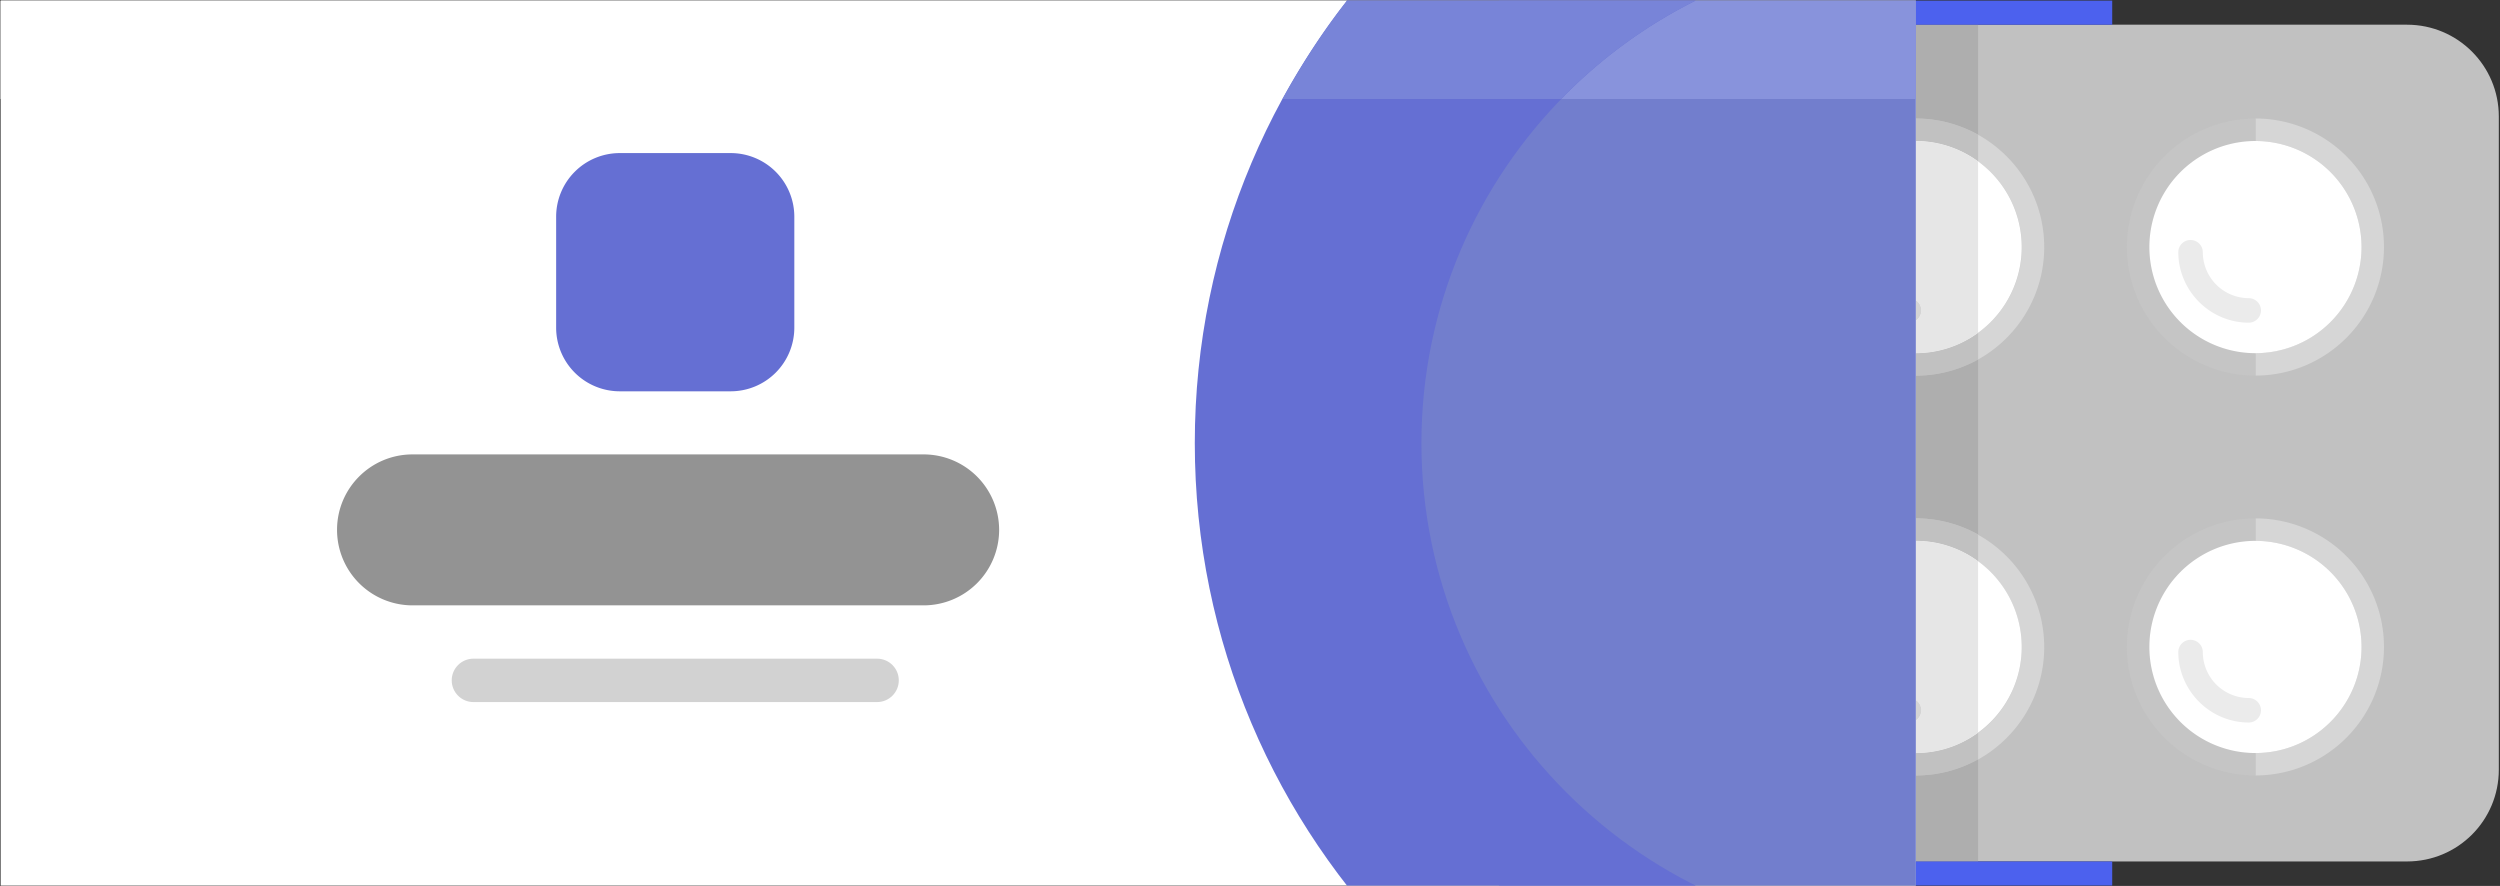 <svg xmlns="http://www.w3.org/2000/svg" xmlns:xlink="http://www.w3.org/1999/xlink" width="100%" height="100%" viewBox="0 0 491 174" fill-rule="evenodd" stroke-linejoin="round" stroke-miterlimit="2" xmlns:v="https://vecta.io/nano"><rect x="0" y="0" width="491" height="174" fill="#333333" stroke="none"/><style><![CDATA[.B{fill-rule:nonzero}.C{fill:#c1c1c1}.D{fill:#fff}.E{fill:#d6d6d6}]]></style><g transform="matrix(4.167 0 0 4.167 -1539.03 -1508.27)"><g class="B C"><path d="M400.107 398.234c0 2.388 1.937 4.324 4.326 4.324h78.353c2.4 0 4.326-1.936 4.326-4.324v-30.79c0-2.388-1.936-4.324-4.326-4.324h-78.353c-2.39 0-4.326 1.936-4.326 4.324v30.79z"/><path d="M469.583 373.602a6.06 6.06 0 0 0 6.059 6.059 6.06 6.06 0 0 0 6.058-6.059 6.06 6.06 0 0 0-6.058-6.058 6.06 6.06 0 0 0-6.059 6.058z"/></g><path d="M475.642 379.66v-1.06a5 5 0 0 0 5-5 5 5 0 0 0-5-4.999v-1.06a6.06 6.06 0 0 0-6.059 6.058 6.06 6.06 0 0 1 6.059-6.058 6.06 6.06 0 0 1 6.058 6.058 6.06 6.06 0 0 1-6.058 6.059z" class="B E"/><path d="M475.642 379.66a6.06 6.06 0 0 1-6.059-6.059 6.06 6.06 0 0 1 6.059-6.058v1.06a5 5 0 0 0-5 4.999 5 5 0 0 0 5 5v1.06z" fill="#c5c5c5" class="B"/><use xlink:href="#C" class="B D"/><path d="M475.336 377.165c-1.68 0-3.073-1.255-3.3-2.877-.02-.146-.03-.293-.03-.444 0-.32.258-.577.577-.577a.58.58 0 0 1 .578.577 2.17 2.17 0 0 0 2.165 2.165.58.58 0 0 1 .577.578.58.58 0 0 1-.577.578z" fill="#ebebeb" class="B"/><use xlink:href="#D" class="B C"/><path d="M462.57 378.9v-1.255a4.99 4.99 0 0 0 0-8.083v-1.255c1.858 1.035 3.116 3.02 3.116 5.296s-1.258 4.262-3.116 5.297z" class="B E"/><use xlink:href="#C" x="-16.016" class="B D"/><path d="M437.552 373.602a6.06 6.06 0 0 0 6.057 6.059 6.06 6.06 0 0 0 6.058-6.059 6.06 6.06 0 0 0-6.058-6.058 6.06 6.06 0 0 0-6.057 6.058z" class="B C"/><path d="M438.6 373.602a5 5 0 0 0 4.999 5 5 5 0 0 0 5-5 5 5 0 0 0-5-4.999 5 5 0 0 0-4.999 4.999z" class="B D"/><path d="M421.535 373.602a6.06 6.06 0 0 0 6.058 6.059 6.06 6.06 0 0 0 6.059-6.059 6.06 6.06 0 0 0-6.059-6.058 6.06 6.06 0 0 0-6.058 6.058z" class="B C"/><use xlink:href="#C" x="-48.048" class="B D"/><use xlink:href="#D" x="-48.047" class="B C"/><use xlink:href="#C" x="-64.065" class="B D"/><path d="M469.583 392.447a6.06 6.06 0 0 0 6.059 6.058 6.06 6.06 0 0 0 6.058-6.058 6.06 6.06 0 0 0-6.058-6.059 6.06 6.06 0 0 0-6.059 6.059z" class="B C"/><path d="M475.642 398.505v-1.057c2.76 0 5-2.24 5-5a5 5 0 0 0-5-5v-1.06a6.06 6.06 0 0 0-6.059 6.059 6.06 6.06 0 0 1 6.059-6.059 6.06 6.06 0 0 1 6.058 6.059 6.06 6.06 0 0 1-6.058 6.058z" class="B E"/><path d="M475.642 398.505a6.06 6.06 0 0 1-6.059-6.058 6.06 6.06 0 0 1 6.059-6.059v1.06a5 5 0 1 0 0 10.001v1.057z" fill="#c5c5c5" class="B"/><path d="M470.642 392.447a5 5 0 0 0 5 5.001c2.76 0 5-2.24 5-5a5 5 0 1 0-10 0z" class="B D"/><path d="M475.336 396.01c-1.68 0-3.073-1.255-3.3-2.876-.02-.145-.03-.294-.03-.444 0-.32.258-.578.577-.578a.58.58 0 0 1 .578.578 2.17 2.17 0 0 0 2.165 2.165.58.58 0 0 1 .577.577.58.58 0 0 1-.577.578z" fill="#ebebeb" class="B"/><use xlink:href="#E" class="B C"/><path d="M462.57 397.744V396.5c1.247-.9 2.057-2.382 2.057-4.043a4.99 4.99 0 0 0-2.057-4.042v-1.255c1.858 1.035 3.116 3.02 3.116 5.297s-1.258 4.262-3.116 5.297z" class="B E"/><path d="M454.626 392.447a5 5 0 0 0 5 5.001c2.76 0 5-2.24 5-5a5 5 0 1 0-10 0z" class="B D"/><path d="M437.552 392.447a6.06 6.06 0 0 0 6.057 6.058 6.06 6.06 0 0 0 6.058-6.058 6.06 6.06 0 0 0-6.058-6.059 6.06 6.06 0 0 0-6.057 6.059z" class="B C"/><path d="M438.6 392.447c0 2.76 2.24 5 5 5a5 5 0 1 0 0-10.001 5 5 0 0 0-4.999 5z" class="B D"/><path d="M421.535 392.447a6.06 6.06 0 0 0 6.058 6.058 6.06 6.06 0 0 0 6.059-6.058 6.06 6.06 0 0 0-6.059-6.059 6.06 6.06 0 0 0-6.058 6.059z" class="B C"/><path d="M422.594 392.447a5 5 0 0 0 4.999 5.001c2.762 0 5-2.24 5-5a5 5 0 1 0-10 0z" class="B D"/><use xlink:href="#E" x="-48.047" class="B C"/><use xlink:href="#C" x="-64.065" y="18.845" class="B D"/><path d="M462.57 402.558h-2.933v-4.053a6.02 6.02 0 0 0 2.933-.761v4.814zm0-15.408a6.03 6.03 0 0 0-2.933-.762v-6.727a6.03 6.03 0 0 0 2.933-.762v8.25zm0-18.844a6.03 6.03 0 0 0-2.933-.762v-4.423h2.933v5.185z" fill="#aeaeae" class="B"/><path d="M459.636 379.66v-1.06a4.97 4.97 0 0 0 2.933-.958v1.255a6.03 6.03 0 0 1-2.933.762zm2.933-10.1a4.97 4.97 0 0 0-2.933-.958v-1.06a6.03 6.03 0 0 1 2.933.762v1.255z" class="B C"/><path d="M459.636 378.602v-1.532c.158-.103.26-.282.26-.483s-.103-.38-.26-.484v-7.5a4.97 4.97 0 0 1 2.933.958v8.083a4.97 4.97 0 0 1-2.933.958z" fill="#e6e6e6" class="B"/><path d="M459.636 377.07v-.967c.158.103.26.28.26.484s-.103.38-.26.483z" fill="#d4d4d4" class="B"/><path d="M459.636 398.505v-1.057a4.98 4.98 0 0 0 2.933-.958v1.254a6.02 6.02 0 0 1-2.933.761zm2.933-10.1a4.97 4.97 0 0 0-2.933-.958v-1.06a6.03 6.03 0 0 1 2.933.762v1.255z" class="B C"/><path d="M459.636 397.448v-1.533c.158-.103.26-.28.26-.484s-.103-.38-.26-.483v-7.5a4.97 4.97 0 0 1 2.933.958v8.085a4.98 4.98 0 0 1-2.933.958z" fill="#e6e6e6" class="B"/><path d="M459.636 395.915v-.967c.158.103.26.28.26.483s-.103.38-.26.484z" fill="#d4d4d4" class="B"/><path d="M369.368 361.985h90.268v41.71h-90.268z" class="B D"/><clipPath id="A"><path d="M369.368 361.985h90.268v41.71h-90.268z"/></clipPath><g clip-path="url(#A)" class="B"><path d="M430.992 382.84c0 15.814 12.82 28.633 28.634 28.633s28.633-12.82 28.633-28.633-12.82-28.632-28.633-28.632-28.634 12.82-28.634 28.632z" fill="#727ecd"/><path d="M436.333 382.84c0 12.844 10.45 23.292 23.293 23.292s23.29-10.448 23.29-23.292-10.448-23.292-23.29-23.292-23.293 10.45-23.293 23.292zm-10.682 0c0-18.733 15.24-33.973 33.975-33.973s33.974 15.24 33.974 33.973-15.24 33.974-33.974 33.974-33.975-15.24-33.975-33.974z" fill="#656fd3"/></g><g class="B"><path d="M385.223 386.93a3.56 3.56 0 0 0 3.558 3.558h24.09a3.56 3.56 0 0 0 3.558-3.558 3.56 3.56 0 0 0-3.558-3.557h-24.09c-1.966 0-3.558 1.592-3.558 3.557z" fill="#939393"/><path d="M410.677 395.046h-19.025c-.566 0-1.024-.46-1.024-1.023s.458-1.023 1.024-1.023h19.025c.564 0 1.023.458 1.023 1.023s-.46 1.023-1.023 1.023z" fill="#d2d2d2"/><path d="M395.55 377.4a3 3 0 0 0 2.999 2.999h5.228a3 3 0 0 0 2.999-2.999v-5.23a3 3 0 0 0-2.999-2.999h-5.228a3 3 0 0 0-2.999 2.999v5.23z" fill="#656fd3"/><path d="M459.636 361.985h9.255v1.136h-9.255zm0 40.573h9.255v1.135h-9.255z" fill="#4c61ee"/><path d="M429.777 366.623h-60.41v-4.638h63.454c-1.135 1.456-2.155 3.007-3.045 4.638z" class="D"/><path d="M459.636 366.623H442.92a23.43 23.43 0 0 1 6.336-4.638h10.38v4.638z" fill="#8893dc"/><path d="M442.92 366.623h-13.144c.9-1.63 1.9-3.182 3.045-4.638h16.435a23.43 23.43 0 0 0-6.336 4.638z" fill="#7884d8"/></g></g><defs><path id="C" d="M470.642 373.602a5 5 0 1 0 10 0 5 5 0 1 0-10 0z"/><path id="D" d="M453.567 373.602a6.06 6.06 0 0 0 6.059 6.059 6.06 6.06 0 0 0 6.059-6.059 6.06 6.06 0 0 0-6.059-6.058 6.06 6.06 0 0 0-6.059 6.058z"/><path id="E" d="M453.567 392.447a6.06 6.06 0 0 0 6.059 6.058 6.06 6.06 0 0 0 6.059-6.058 6.06 6.06 0 0 0-6.059-6.059 6.06 6.06 0 0 0-6.059 6.059z"/></defs></svg>